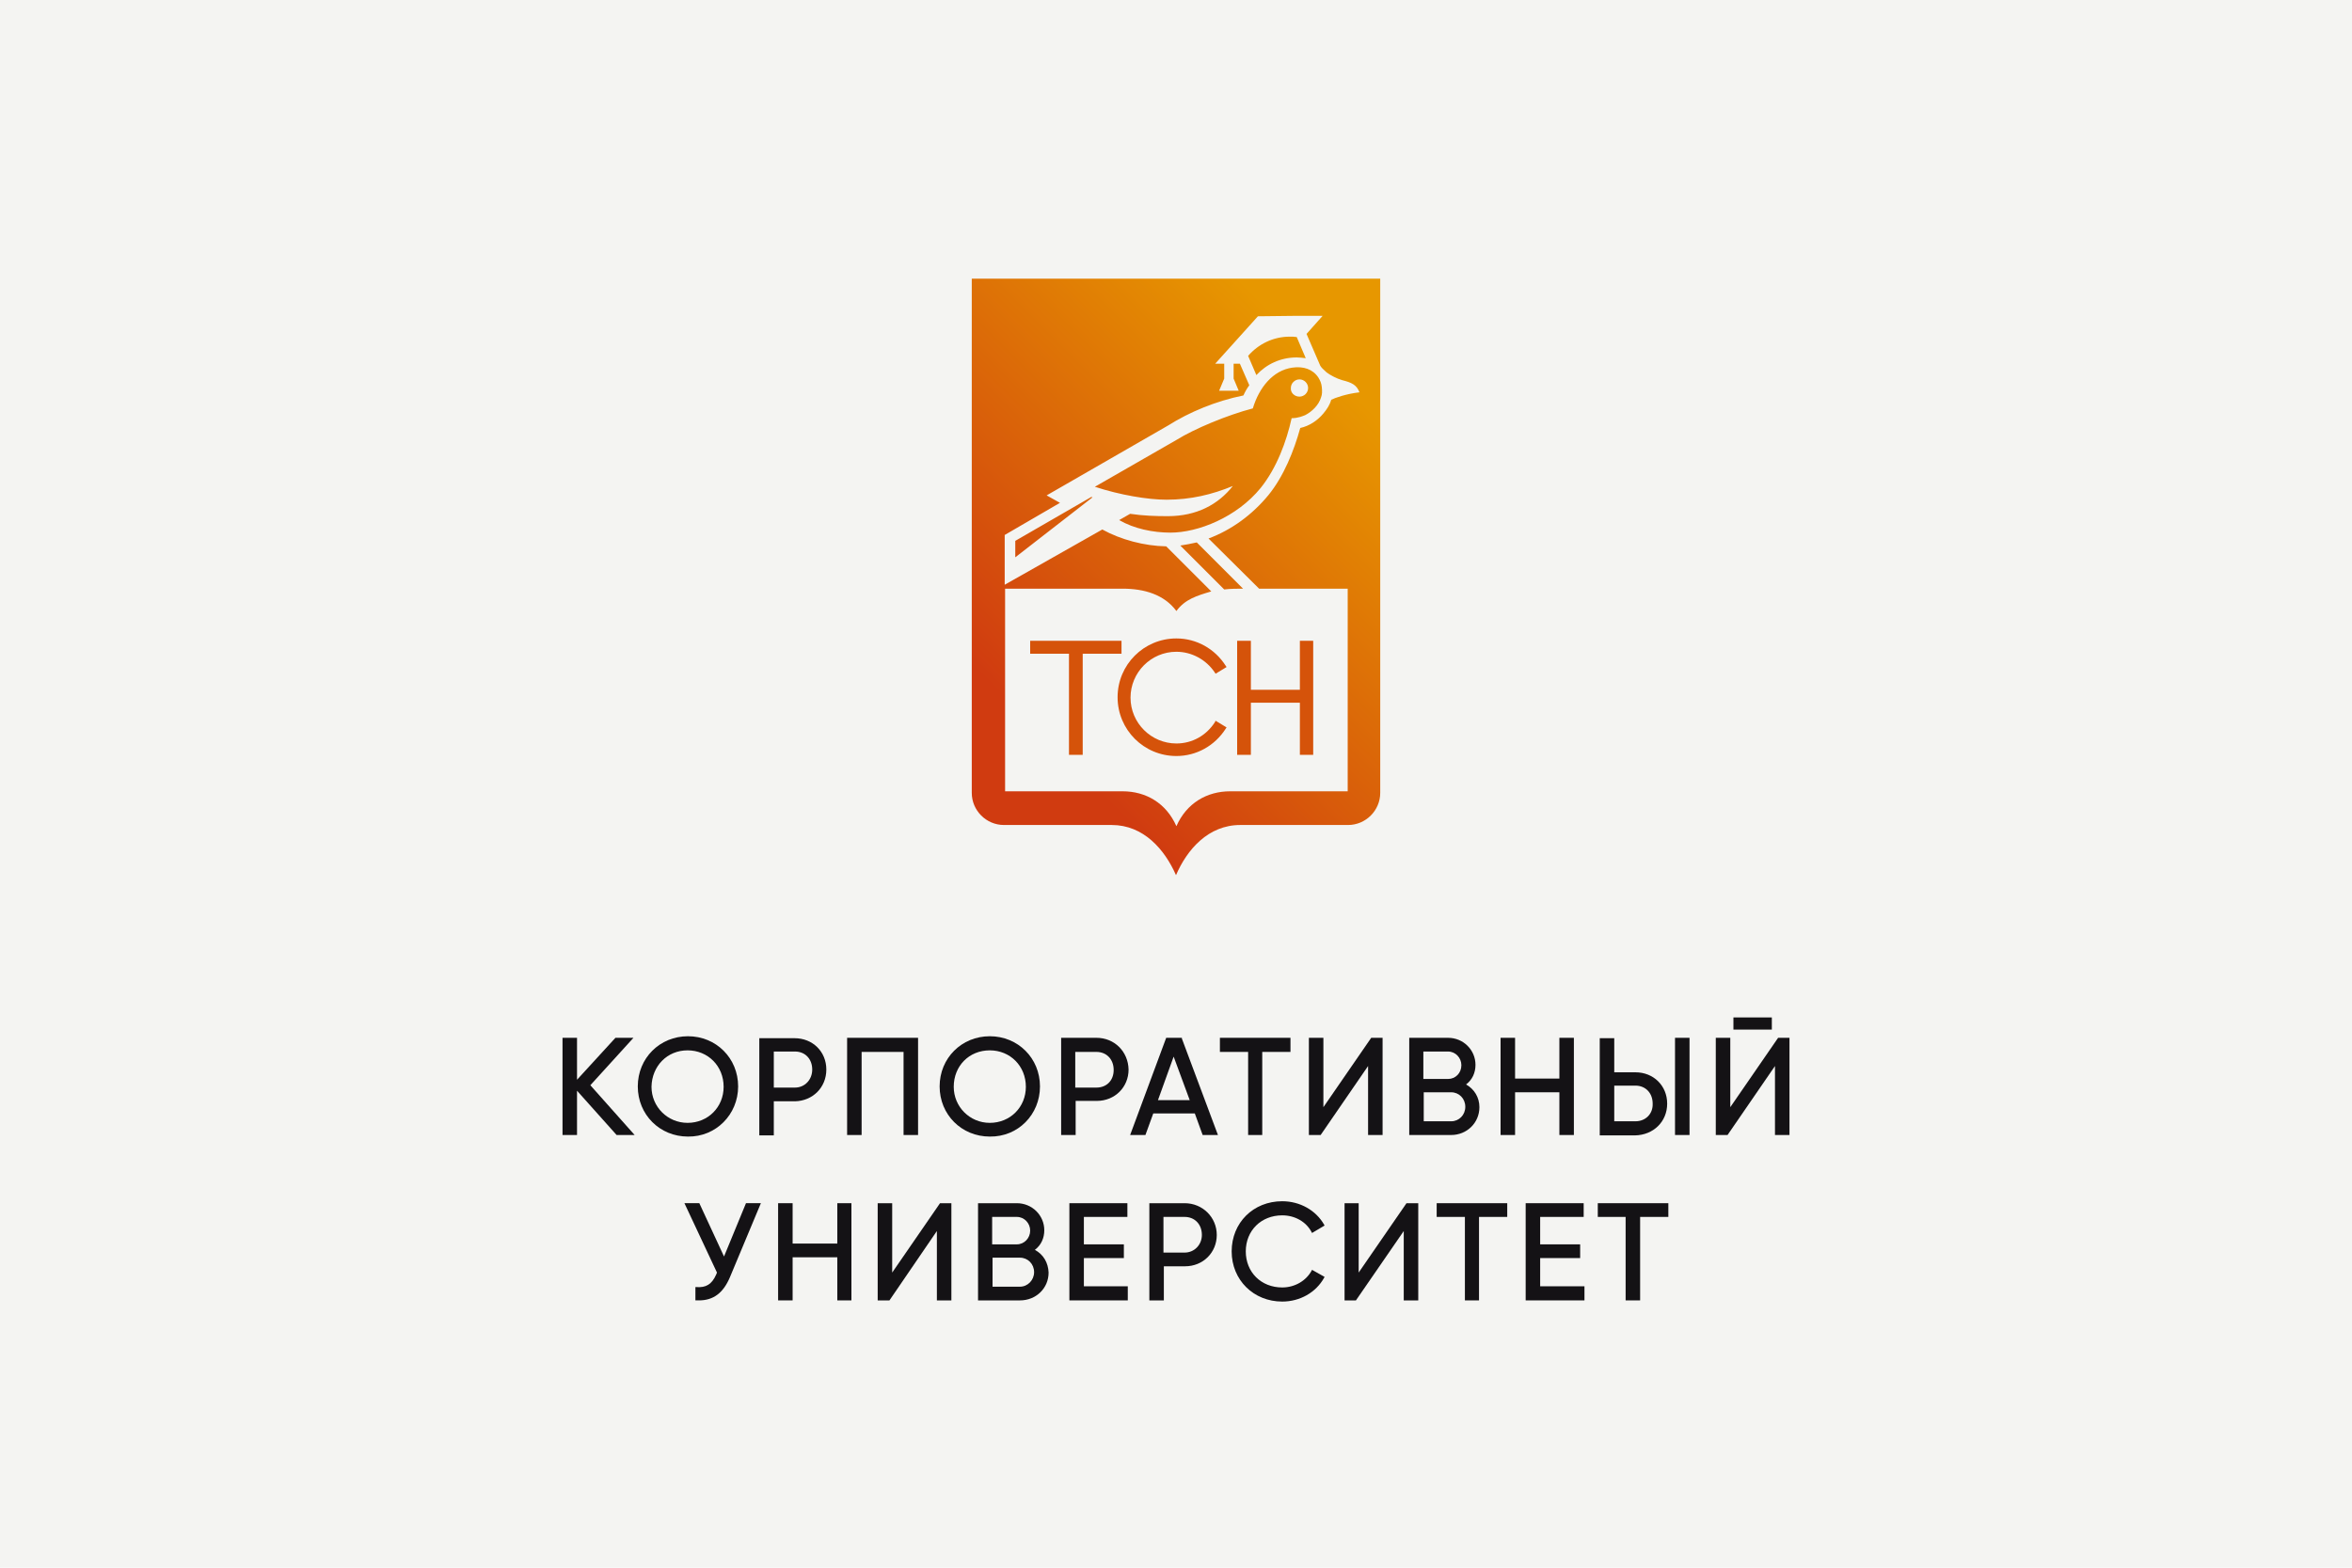 <?xml version="1.0" encoding="utf-8"?>
<!-- Generator: Adobe Illustrator 24.1.0, SVG Export Plug-In . SVG Version: 6.00 Build 0)  -->
<svg version="1.1" id="Layer_2_1_" xmlns="http://www.w3.org/2000/svg" xmlns:xlink="http://www.w3.org/1999/xlink" x="0px" y="0px"
	 viewBox="0 0 600 400" style="enable-background:new 0 0 600 400;" xml:space="preserve">
<style type="text/css">
	.st0{fill:#F4F4F2;}
	.st1{fill:#141215;}
	.st2{fill:url(#SVGID_1_);}
	.st3{fill:#D5530A;}
</style>
<rect y="0" class="st0" width="600" height="400"/>
<g>
	<g>
		<polygon class="st1" points="161.6,264.8 157,264.8 147.2,275.5 147.2,264.8 143.5,264.8 143.5,289.6 147.2,289.6 147.2,278.3 
			157.3,289.6 161.9,289.6 150.6,276.9 		"/>
		<path class="st1" d="M188.3,277.2c0-7.2-5.6-12.8-12.8-12.8c-7.2,0-12.8,5.6-12.8,12.8s5.6,12.8,12.8,12.8
			C182.6,290.1,188.3,284.4,188.3,277.2z M175.4,268c5.2,0,9.2,4,9.2,9.3c0,5.2-4,9.2-9.2,9.2c-5.1,0-9.2-4.1-9.2-9.2
			C166.3,272,170.2,268,175.4,268z"/>
		<path class="st1" d="M210.8,272.9c0-4.6-3.5-8-8.1-8h-9v24.8h3.7v-8.7h5.4C207.3,280.9,210.8,277.5,210.8,272.9z M197.4,268.3h5.4
			c2.6,0,4.4,1.9,4.4,4.6c0,2.6-1.9,4.6-4.4,4.6h-5.4V268.3z"/>
		<polygon class="st1" points="230.5,289.6 234.2,289.6 234.2,264.8 216.1,264.8 216.1,289.6 219.8,289.6 219.8,268.4 230.5,268.4 
					"/>
		<path class="st1" d="M265.3,277.2c0-7.2-5.6-12.8-12.8-12.8c-7.2,0-12.8,5.6-12.8,12.8s5.6,12.8,12.8,12.8
			C259.7,290.1,265.3,284.4,265.3,277.2z M252.5,268c5.2,0,9.2,4,9.2,9.3c0,5.2-4,9.2-9.2,9.2c-5.1,0-9.2-4.1-9.2-9.2
			C243.3,272,247.2,268,252.5,268z"/>
		<path class="st1" d="M279.7,264.8h-9v24.8h3.7v-8.7h5.4c4.6,0,8.1-3.5,8.1-8C287.8,268.3,284.3,264.8,279.7,264.8z M279.7,277.5
			h-5.4v-9.1h5.4c2.6,0,4.4,1.9,4.4,4.6S282.3,277.5,279.7,277.5z"/>
		<path class="st1" d="M301.5,264.8h-4l-9.2,24.8h3.9l2-5.5h10.6l2,5.5h3.9l-9.2-24.6L301.5,264.8z M303.5,280.7h-8.1l4-11.1
			L303.5,280.7z"/>
		<polygon class="st1" points="318.4,289.6 322,289.6 322,268.4 329.2,268.4 329.2,264.8 311.2,264.8 311.2,268.4 318.4,268.4 		"/>
		<polygon class="st1" points="349,272 349,289.6 352.7,289.6 352.7,264.8 349.8,264.8 337.6,282.5 337.6,264.8 333.9,264.8 
			333.9,289.6 336.9,289.6 		"/>
		<path class="st1" d="M377.4,282.5c0-2.5-1.3-4.6-3.4-5.8c1.6-1.2,2.4-3,2.4-5c0-3.8-3.1-6.9-7-6.9h-9.9v24.8h10.7
			C374.2,289.6,377.4,286.5,377.4,282.5z M370.2,286.1h-7v-7.4h7c2,0,3.6,1.6,3.6,3.7C373.8,284.5,372.2,286.1,370.2,286.1z
			 M369.4,275.3h-6.3v-7h6.3c1.9,0,3.4,1.6,3.4,3.5C372.8,273.8,371.3,275.3,369.4,275.3z"/>
		<polygon class="st1" points="397.8,289.6 401.5,289.6 401.5,264.8 397.8,264.8 397.8,275.2 386.5,275.2 386.5,264.8 382.8,264.8 
			382.8,289.6 386.5,289.6 386.5,278.7 397.8,278.7 		"/>
		<rect x="427.3" y="264.8" class="st1" width="3.7" height="24.8"/>
		<path class="st1" d="M425.3,281.6c0-4.6-3.5-8-8.1-8h-5.4v-8.7h-3.7v24.8h9C421.8,289.6,425.3,286.2,425.3,281.6z M417.2,286.1
			h-5.4V277h5.4c2.6,0,4.4,1.9,4.4,4.6C421.7,284.2,419.8,286.1,417.2,286.1z"/>
		<polygon class="st1" points="453.6,264.8 441.4,282.5 441.4,264.8 437.7,264.8 437.7,289.6 440.7,289.6 452.8,272 452.8,289.6 
			456.5,289.6 456.5,264.8 		"/>
		<rect x="442.2" y="259.6" class="st1" width="9.8" height="3.1"/>
		<path class="st1" d="M184.7,320.6l-6.3-13.6h-3.8l8.3,17.7l-0.2,0.5c-1.1,2.5-2.6,3.4-5.1,3.2l-0.2,0v3.4l0.2,0c0.2,0,0.5,0,0.7,0
			c3.7,0,6.2-1.9,7.9-5.9l7.9-18.9h-3.8L184.7,320.6z"/>
		<polygon class="st1" points="213.6,317.3 202.2,317.3 202.2,307 198.5,307 198.5,331.8 202.2,331.8 202.2,320.8 213.6,320.8 
			213.6,331.8 217.2,331.8 217.2,307 213.6,307 		"/>
		<polygon class="st1" points="227.6,324.7 227.6,307 223.9,307 223.9,331.8 226.9,331.8 239,314.1 239,331.8 242.7,331.8 
			242.7,307 239.8,307 		"/>
		<path class="st1" d="M264,318.9c1.6-1.2,2.4-3,2.4-5c0-3.8-3.1-6.9-7-6.9h-9.9v24.8h10.7c4.1,0,7.3-3.1,7.3-7.1
			C267.4,322.2,266.2,320.1,264,318.9z M260.2,328.3h-7v-7.4h7c2,0,3.6,1.6,3.6,3.7C263.8,326.6,262.2,328.3,260.2,328.3z
			 M259.4,317.5h-6.3v-7h6.3c1.9,0,3.4,1.6,3.4,3.5C262.8,315.9,261.3,317.5,259.4,317.5z"/>
		<polygon class="st1" points="276.5,321 286.7,321 286.7,317.5 276.5,317.5 276.5,310.5 287.6,310.5 287.6,307 272.8,307 
			272.8,331.8 287.7,331.8 287.7,328.2 276.5,328.2 		"/>
		<path class="st1" d="M302.2,307h-9v24.8h3.7v-8.7h5.4c4.6,0,8.1-3.5,8.1-8S306.8,307,302.2,307z M302.2,319.6h-5.4v-9.1h5.4
			c2.6,0,4.4,1.9,4.4,4.6C306.6,317.6,304.7,319.6,302.2,319.6z"/>
		<path class="st1" d="M327.1,310.1c3.2,0,6.1,1.6,7.5,4.3l0.1,0.2l3.2-1.9l-0.1-0.2c-2.1-3.7-6.2-6-10.7-6
			c-7.4,0-12.9,5.5-12.9,12.8c0,7.3,5.6,12.8,12.9,12.8c4.5,0,8.6-2.3,10.7-6.1l0.1-0.2l-3.2-1.8l-0.1,0.2c-1.4,2.6-4.3,4.3-7.5,4.3
			c-5.4,0-9.3-3.9-9.3-9.2C317.8,314,321.7,310.1,327.1,310.1z"/>
		<polygon class="st1" points="346.6,324.7 346.6,307 343,307 343,331.8 345.9,331.8 358.1,314.1 358.1,331.8 361.8,331.8 
			361.8,307 358.8,307 		"/>
		<polygon class="st1" points="366.5,310.5 373.7,310.5 373.7,331.8 377.3,331.8 377.3,310.5 384.5,310.5 384.5,307 366.5,307 		"/>
		<polygon class="st1" points="392.9,321 403.1,321 403.1,317.5 392.9,317.5 392.9,310.5 404,310.5 404,307 389.2,307 389.2,331.8 
			404.2,331.8 404.2,328.2 392.9,328.2 		"/>
		<polygon class="st1" points="407.6,310.5 414.7,310.5 414.7,331.8 418.4,331.8 418.4,310.5 425.6,310.5 425.6,307 407.6,307 		"/>
	</g>
	
		<linearGradient id="SVGID_1_" gradientUnits="userSpaceOnUse" x1="240.289" y1="201.738" x2="359.693" y2="321.142" gradientTransform="matrix(1 0 0 -1 0 399.89)">
		<stop  offset="0.15" style="stop-color:#D03B10"/>
		<stop  offset="0.85" style="stop-color:#E79700"/>
	</linearGradient>
	<path class="st2" d="M352.1,71.1v131.2c0,4.5-3.7,8.2-8.2,8.2h-27.5c-8.2,0-13.6,6.3-16.4,12.8c-2.9-6.6-8.3-12.8-16.4-12.8h-27.5
		c-4.5,0-8.2-3.7-8.2-8.2V71.1H352.1z"/>
	<path class="st0" d="M308.3,137.4c5.9-2.2,11.2-6.1,15.3-11.1c3.9-4.8,6.5-11.3,8.1-17.1c2.3-0.5,4.4-1.9,5.9-3.7
		c0.9-1.1,1.6-2.1,2-3.5c1-0.5,3.8-1.5,7.2-1.9c-0.7-1.9-2-2.5-4.4-3.1c-1.4-0.4-3.1-1.3-4-2c-0.8-0.7-1.4-1.3-1.6-1.7l-3.5-8.1
		l4.1-4.6h-7.7l-8.8,0.1L310,92.8h2.3v3.8l-1.3,3.1h5l-1.3-3.1v-3.8h1.6l2.4,5.5c-0.6,0.8-1.1,1.7-1.5,2.6c-7,1.4-13.9,4.3-19.1,7.6
		l-31.1,17.9l3.4,1.9l-14.1,8.2v12.7l24.9-14.1c4.7,2.6,10.7,4.2,16.3,4.3l11.5,11.5c-3.7,1.1-6.7,2-8.9,5
		c-3.1-4.2-8.2-5.7-13.7-5.7h-30v51.7h30c5.9,0,11.1,3,13.7,8.9c2.6-5.9,7.8-8.9,13.7-8.9h30v-22.8v-28.9h-22.6L308.3,137.4z
		 M318.4,90.8c2.6-3,6.4-4.9,10.6-4.9c0.6,0,1.2,0,1.8,0.1l2.3,5.4c-0.8-0.1-1.5-0.2-2.3-0.2c-4.1,0-7.7,1.7-10.3,4.5L318.4,90.8z
		 M259,142.2V138l19.4-11.2l0.3,0.1L259,142.2z M285.5,132.7l2.8-1.6c3.3,0.5,6.5,0.6,9.6,0.6c7.4,0,12.9-3,16.6-7.7
		c-5.3,2.2-10.8,3.5-16.9,3.5c-4.8,0-11.9-1.2-18.3-3.3l20.9-12c4.5-2.8,12.9-6.3,19.4-8c1.6-5.3,5.1-9.7,10.1-10.4
		c2.8-0.4,5.2,0.4,6.6,2.5c0.5,0.8,0.8,1.5,0.9,2.5c0.1,1.1,0.1,1.8-0.2,2.6c-0.6,2-2.3,3.6-4,4.5c-0.5,0.2-1.8,0.8-3.5,0.8
		c-1.3,5.9-3.8,12.7-7.9,17.8c-6.1,7.5-16,11.4-23,11.4C294.1,135.9,289.3,134.9,285.5,132.7z M312.3,150.4l-11.2-11.2
		c1.4-0.2,2.8-0.5,4.2-0.8l11.8,11.8C315.8,150.2,313.9,150.2,312.3,150.4z"/>
	<path class="st0" d="M331.5,101.2c1.2,0,2.2-1,2.2-2.2c0-1.2-1-2.2-2.2-2.2c-1.2,0-2.2,1-2.2,2.2
		C329.2,100.2,330.2,101.2,331.5,101.2z"/>
	<g>
		<polygon class="st3" points="286.1,163.5 262.8,163.5 262.8,166.8 272.7,166.8 272.7,192.6 276.2,192.6 276.2,166.8 286.1,166.8 
					"/>
		<polygon class="st3" points="331.6,163.5 331.6,176 319.1,176 319.1,163.5 315.6,163.5 315.6,192.6 319.1,192.6 319.1,179.3 
			331.6,179.3 331.6,192.6 335,192.6 335,163.5 		"/>
		<path class="st3" d="M309.9,184.3c-2.2,3.4-5.8,5.4-9.8,5.4c-6.4,0-11.7-5.2-11.7-11.7c0-6.4,5.2-11.7,11.7-11.7
			c3.9,0,7.6,2,9.8,5.3l0.2,0.3l2.8-1.7l-0.2-0.3c-2.8-4.4-7.5-7-12.6-7c-8.3,0-15,6.7-15,15c0,8.3,6.7,15,15,15
			c5.1,0,9.8-2.6,12.6-7l0.2-0.3l-2.8-1.7L309.9,184.3z"/>
	</g>
</g>
</svg>
